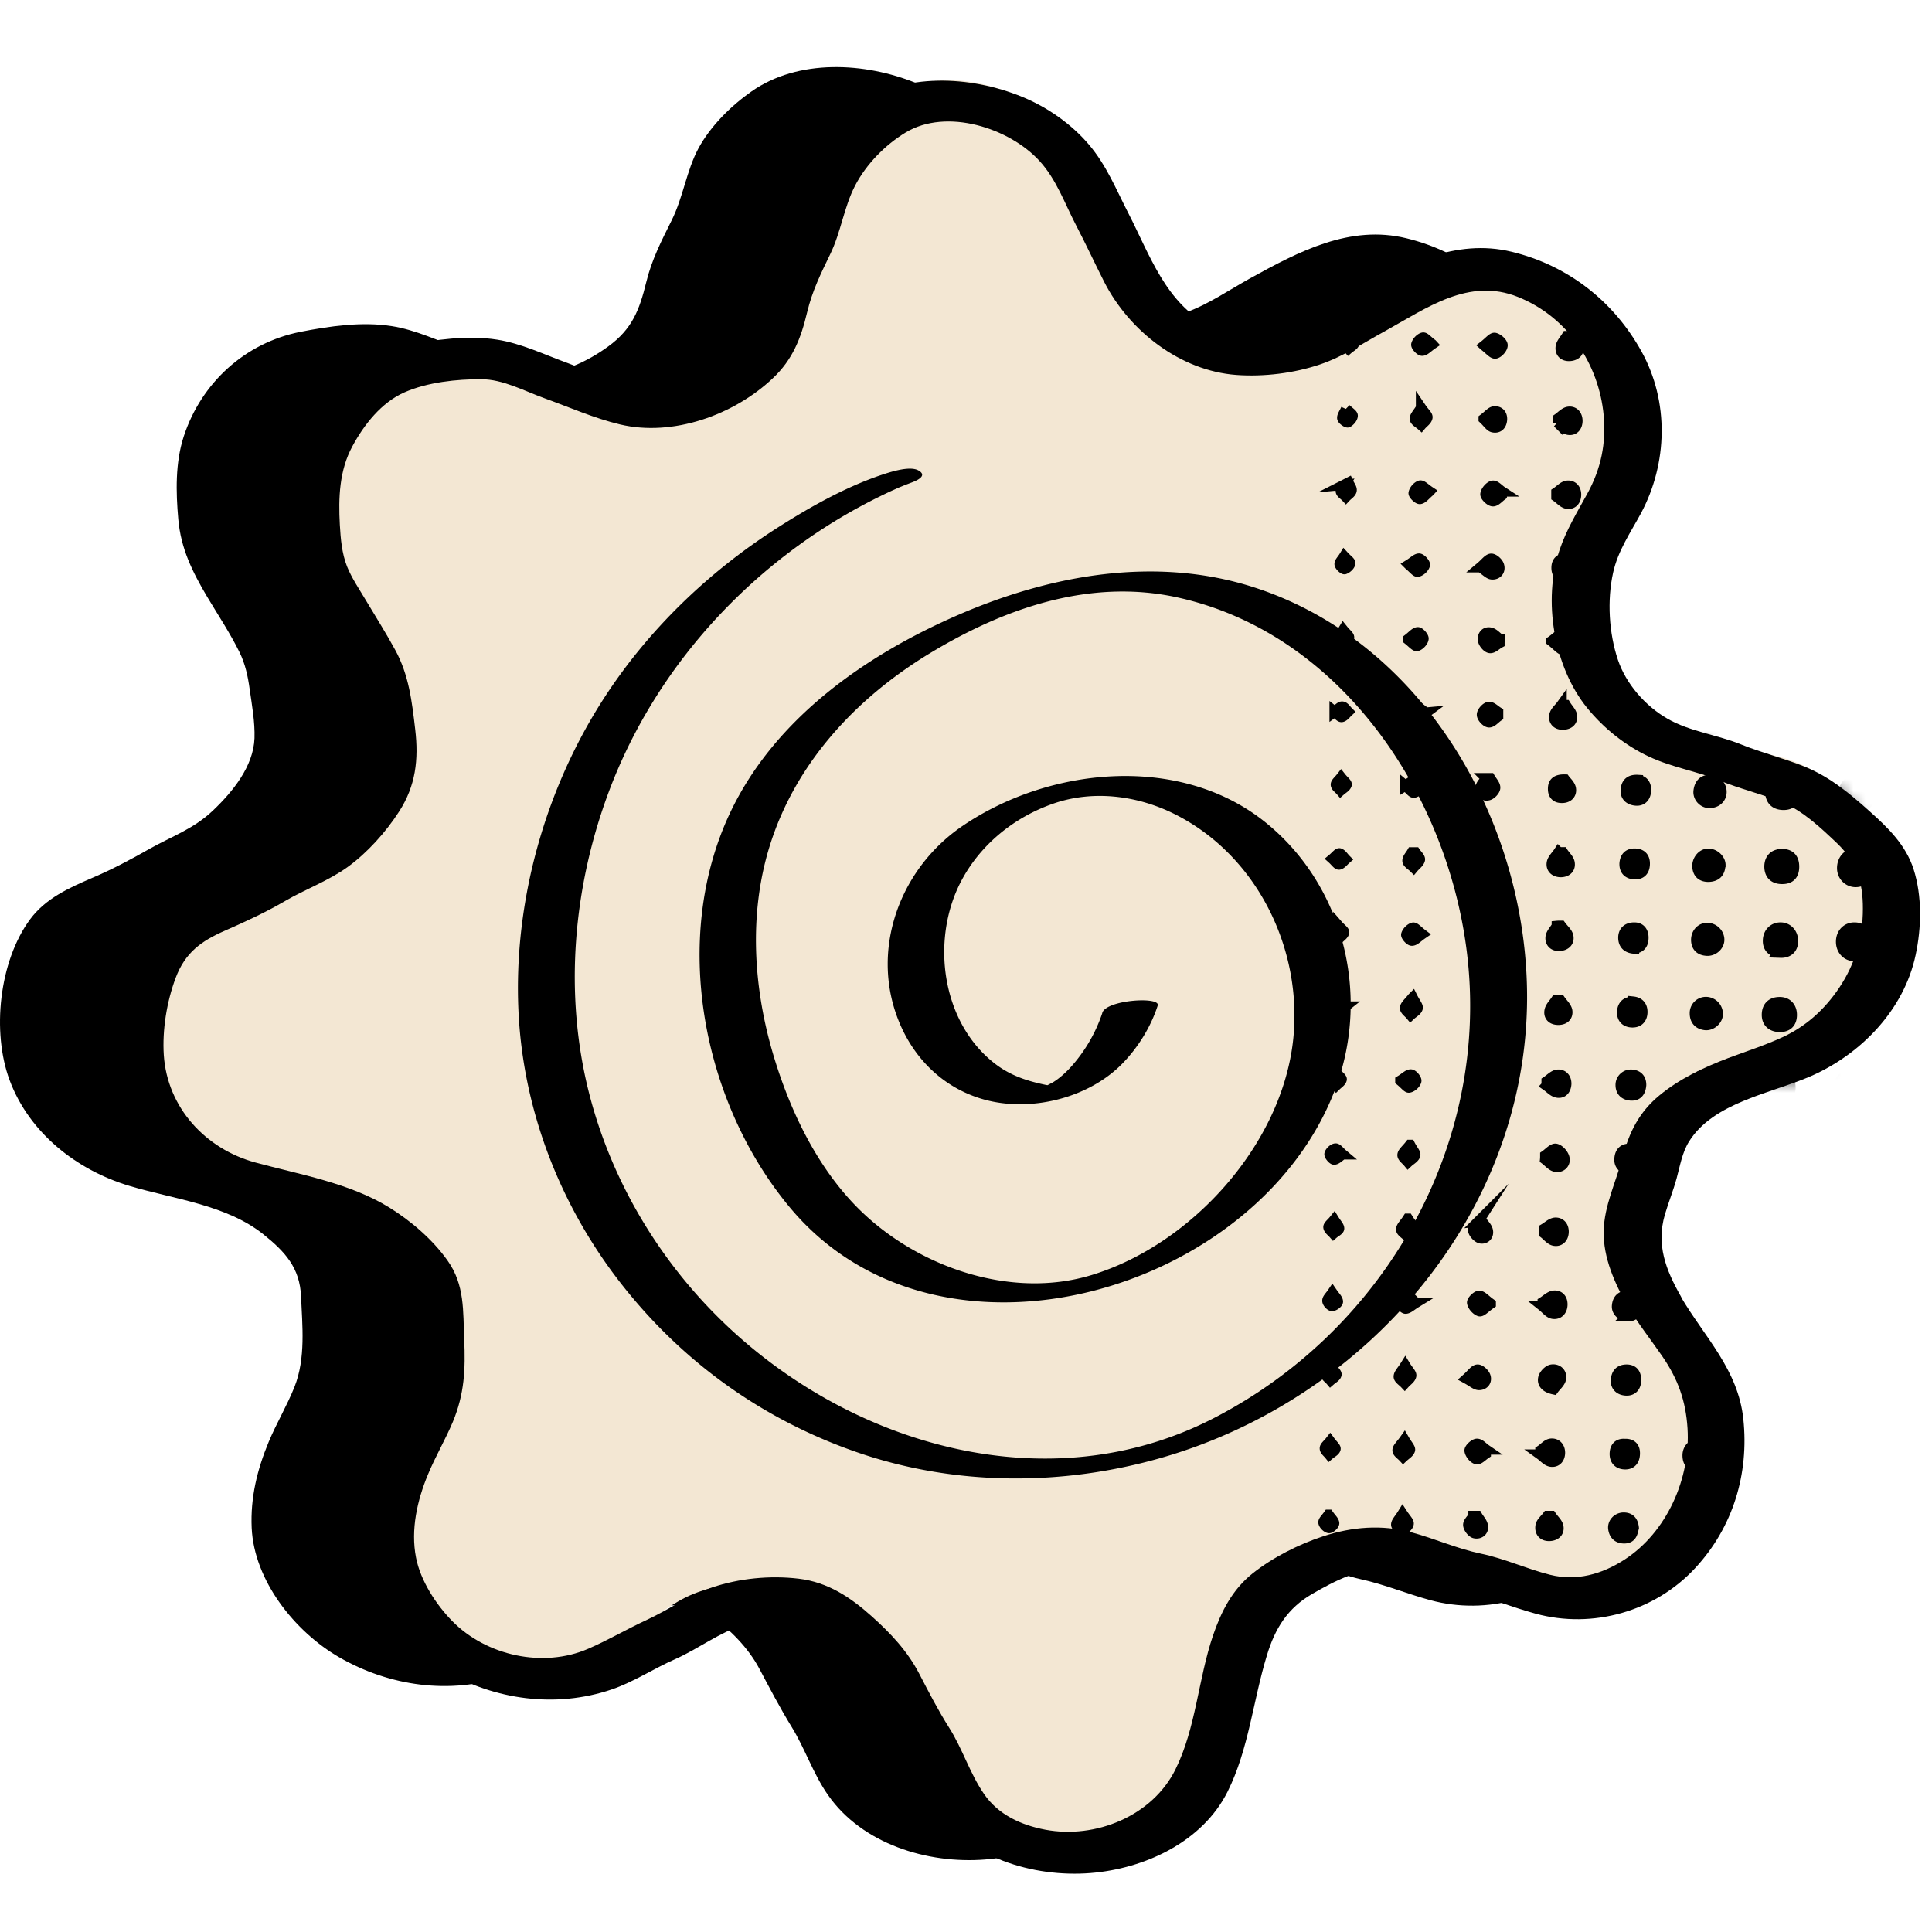 <svg xmlns="http://www.w3.org/2000/svg" width="160" height="160" fill="none"><path fill="#000" d="M128.265 106.63c1.756 3.022 2.144 2.789 3.9 5.822 1.1 1.911 1.189 4.1 1.256 6.011.077 2.089-.589 3.967-1.489 5.767s-2.067 3.466-3.711 4.666c-1.645 1.2-3.489 2.056-5.556 2.323-1.9.244-3.822-.289-5.878-1.078-3.266-1.245-3.466-.711-6.733-1.956-1.678-.633-3.333-1.2-5.011-1.111s-3.434.656-4.967 1.434-3.222 1.622-4.322 2.988c-1.1 1.367-1.678 3.078-2.145 4.823-.9 3.377-.766 3.411-1.666 6.789-.567 2.133-1.39 4.066-2.7 5.477-1.422 1.523-3.356 2.467-5.267 3.1-1.911.634-4.011.778-6.033.456s-3.967-1-5.611-2.278c-1.511-1.178-2.445-2.978-3.345-4.989-1.433-3.189-1.966-2.944-3.4-6.133-.733-1.645-1.655-3.022-2.9-4.145s-2.6-2.533-4.233-3.055-3.489-.211-5.233-.033c-1.745.177-3.145.933-4.7 1.833-3.023 1.755-3.223 1.4-6.256 3.144-1.911 1.1-3.889 1.3-5.811 1.367-2.089.078-3.967-.311-5.767-1.211s-3.544-2.011-4.744-3.667-2.434-3.489-2.69-5.555c-.244-1.9 0-4.156.79-6.223 1.244-3.266 1.622-3.122 2.866-6.388.634-1.678.5-3.367.4-5.045s.156-3.611-.622-5.144c-.778-1.534-2.233-2.678-3.589-3.778s-2.833-1.789-4.566-2.256c-3.378-.9-3.356-.966-6.734-1.866-2.133-.567-4.022-1.511-5.422-2.822-1.522-1.423-2.833-3.212-3.455-5.123-.623-1.91-.6-4.155-.278-6.166s.866-4.167 2.144-5.812c1.178-1.51 3.278-2.188 5.29-3.088 3.188-1.434 3.032-1.778 6.21-3.212 1.645-.733 2.945-1.855 4.067-3.1 1.122-1.244 2.255-2.7 2.778-4.333.522-1.633.166-3.378-.023-5.111s-.444-3.289-1.344-4.844c-1.756-3.023-1.789-3-3.544-6.023-1.1-1.91-1.178-4.01-1.245-5.922-.078-2.089.167-4.078 1.067-5.878s2.21-3.466 3.866-4.666 3.623-1.545 5.69-1.811c1.9-.245 3.944-.59 6.01.2 3.267 1.244 3.29 1.177 6.556 2.422 1.678.633 3.333 1.244 5.011 1.144s3.456-.655 4.978-1.433 3.011-1.811 4.111-3.178 1.267-3.089 1.733-4.822c.9-3.378 1.778-3.144 2.678-6.522.567-2.134 1.289-3.9 2.589-5.3 1.422-1.523 2.967-3 4.878-3.623 1.91-.622 4.089-.433 6.1-.122s3.833 1.1 5.489 2.378c1.51 1.178 2.766 2.711 3.677 4.722 1.434 3.19 1.656 3.09 3.09 6.267.733 1.644 1.655 3.111 2.9 4.222s2.8 2.167 4.433 2.7 3.4.289 5.144.1 3.178-.744 4.745-1.644c3.022-1.756 3.055-1.69 6.088-3.434 1.912-1.1 4.012-1.733 5.923-1.81 2.089-.078 4.111.744 5.911 1.655 1.8.91 3.166 2.444 4.366 4.089 1.2 1.644 2.045 3.378 2.3 5.455.245 1.9.389 3.978-.388 6.045-1.245 3.266-1.845 3.033-3.089 6.3-.634 1.678-.656 3.578-.556 5.255s.445 3.59 1.233 5.111c.789 1.523 2.112 2.845 3.467 3.934 1.356 1.089 2.967 1.633 4.711 2.089 3.378.9 3.245 1.377 6.622 2.277 2.134.567 3.712 1.534 5.112 2.845 1.522 1.422 3.333 2.744 3.966 4.644.634 1.9.578 4.19.256 6.2-.322 2.011-1.334 3.856-2.611 5.5a12.5 12.5 0 0 1-4.745 3.734c-3.189 1.433-3.322 1.144-6.5 2.577-1.644.734-3.233 1.778-4.355 3.023-1.123 1.244-1.367 3.233-1.889 4.866-.522 1.634-1.289 3.3-1.111 5.034s.922 3.322 1.822 4.877z"/><path fill="#000" d="M126.076 107.052c.856 1.455 1.889 2.744 2.844 4.133 1.312 1.9 1.956 3.7 2.1 5.989.256 4.111-1.688 8.578-5.222 10.867-1.878 1.211-3.966 1.8-6.155 1.255-1.945-.489-3.767-1.344-5.745-1.755s-3.811-1.245-5.755-1.767c-2.434-.655-4.923-.455-7.3.333-2.034.667-4.167 1.745-5.845 3.078-1.678 1.334-2.6 3.156-3.278 5.145-1.222 3.6-1.41 7.666-3.11 11.089-1.912 3.855-6.612 5.766-10.767 4.988-2.011-.377-3.911-1.244-5.09-2.966-1.177-1.722-1.766-3.711-2.866-5.456-.922-1.455-1.678-2.922-2.478-4.466-.989-1.912-2.377-3.378-3.966-4.8-1.767-1.578-3.622-2.812-6.023-3.1s-4.955-.023-7.144.711c-1.956.655-3.633 1.866-5.489 2.722-1.611.744-3.178 1.667-4.8 2.367-3.722 1.622-8.444.588-11.266-2.289-1.345-1.367-2.634-3.356-3-5.256-.456-2.311.1-4.755.988-6.889.611-1.478 1.434-2.866 2.056-4.344.967-2.322 1.055-4.367.944-6.845-.1-2.344.056-4.511-1.377-6.522-1.223-1.733-3.034-3.289-4.834-4.4-3.266-2.022-7.389-2.722-11.077-3.722-4.134-1.122-7.3-4.544-7.59-8.9-.133-2.089.245-4.411.978-6.378.79-2.111 2.123-3.066 4.111-3.933 1.7-.745 3.356-1.511 4.956-2.445 1.7-.989 3.589-1.666 5.189-2.822 1.6-1.155 3.156-2.878 4.255-4.589 1.378-2.133 1.623-4.31 1.334-6.789-.267-2.3-.522-4.522-1.656-6.588-.766-1.412-1.633-2.778-2.455-4.156-.534-.9-1.145-1.789-1.534-2.756-.433-1.088-.533-2.31-.6-3.466-.122-2.222-.044-4.5 1.045-6.5.966-1.79 2.389-3.611 4.3-4.456 1.91-.844 4.344-1.1 6.378-1.089 1.788 0 3.566.978 5.233 1.578 2.067.745 4.111 1.656 6.255 2.167 4.378 1.033 9.423-.778 12.645-3.823 1.644-1.544 2.333-3.31 2.844-5.466.434-1.8 1.134-3.2 1.923-4.834.877-1.81 1.122-3.855 2.044-5.644s2.5-3.389 4.189-4.411c3.4-2.056 8.611-.378 11.111 2.378 1.389 1.533 2.056 3.477 3 5.289.811 1.555 1.544 3.144 2.333 4.7 2.078 4.077 6.3 7.366 10.945 7.71 2.278.167 4.8-.144 6.955-.877 1.9-.645 3.589-1.789 5.345-2.744 3.478-1.923 6.944-4.478 11.033-2.834 4.089 1.645 6.689 5.522 7.089 9.8.211 2.322-.222 4.422-1.344 6.467-.845 1.544-1.745 3-2.312 4.689-1.4 4.166-.477 9.678 2.289 13.078 1.367 1.677 3.134 3.1 5.1 4.022 1.967.922 3.956 1.2 5.867 1.989 1.7.7 3.5 1.11 5.2 1.81s3.178 2.1 4.544 3.4c1.589 1.534 2.134 3.2 2.123 5.412 0 2.378-.634 4.555-1.956 6.533-1.2 1.789-2.733 3.189-4.7 4.1-1.467.678-3 1.167-4.511 1.733-2.011.767-4.022 1.712-5.689 3.09s-2.489 3.022-3.044 5.11c-.556 2.09-1.523 4.012-1.567 6.123-.044 2.222.922 4.344 2 6.244s5.7 1.467 4.389-.844c-1.245-2.189-2.045-4.256-1.322-6.756.3-1.022.7-2 .977-3.022.278-1.022.456-2.122 1.023-3.033 2.022-3.256 6.822-3.99 10.1-5.423 4.144-1.822 7.7-5.477 8.666-10.022.489-2.267.545-4.889-.166-7.111-.645-2-2.1-3.422-3.634-4.789-1.655-1.478-3.266-2.833-5.344-3.689-1.745-.71-3.578-1.155-5.333-1.866-1.978-.8-4.223-1.056-6.078-2.123-1.856-1.066-3.434-2.9-4.1-4.877-.745-2.212-.9-4.923-.4-7.2.4-1.834 1.433-3.312 2.311-4.934 2.211-4.133 2.344-9.244.044-13.4-2.3-4.155-6.077-7.122-10.744-8.255s-8.878 1.078-12.978 3.344c-1.722.956-3.422 2.133-5.278 2.8-2.01.722-4.755 1.045-6.7.034-3.71-1.934-5-5.878-6.8-9.378-1.01-1.967-1.8-3.945-3.244-5.656s-3.467-3.133-5.578-3.989c-4.255-1.733-9.778-2.033-13.655.69-1.7 1.188-3.4 2.877-4.39 4.71-.988 1.834-1.266 4.056-2.221 5.967-.845 1.7-1.645 3.244-2.1 5.111-.567 2.311-1.167 3.889-3.156 5.333-1.678 1.223-4.022 2.378-6.145 2.2s-4.055-1.266-5.955-1.955-3.822-1.622-5.822-1.933c-2.467-.39-5.145 0-7.578.477-4.567.911-8.189 4.211-9.644 8.645-.712 2.177-.656 4.61-.456 6.866.211 2.434 1.167 4.356 2.389 6.423.9 1.51 1.9 3.01 2.678 4.589.477.966.7 2 .844 3.066.189 1.322.445 2.733.4 4.067-.089 2.333-1.811 4.433-3.433 5.978-1.623 1.544-3.423 2.144-5.256 3.177-1.544.878-3.089 1.7-4.733 2.4-1.934.834-3.878 1.7-5.167 3.445C-.08 79.619-.69 85.474.798 89.463c1.634 4.367 5.545 7.433 9.911 8.745 3.678 1.1 8.045 1.566 11.1 4.011 1.8 1.444 3.023 2.766 3.123 5.155s.4 5.111-.545 7.489c-.622 1.556-1.489 3-2.133 4.544-.956 2.3-1.522 4.612-1.411 7.123.2 4.366 3.566 8.589 7.233 10.711 4.178 2.411 9.2 3.122 13.833 1.555 1.834-.622 3.511-1.744 5.29-2.522 1.922-.855 3.666-2.222 5.677-2.833 1.845-.567 4.356-.867 5.978.333s3.1 2.667 4.033 4.422c.867 1.634 1.689 3.211 2.656 4.789 1.133 1.834 1.789 3.9 3.033 5.678 2.822 4.044 8.233 5.711 13 5.333 4.478-.355 9.278-2.577 11.356-6.744 1.755-3.522 2.11-7.556 3.255-11.289.667-2.211 1.711-3.911 3.745-5.078 1.833-1.066 4.077-2.244 6.266-2.033s4.289 1.444 6.456 1.922c1.989.433 3.833 1.211 5.8 1.745 4.711 1.277 9.866-.178 13.2-3.778 3.144-3.389 4.466-7.811 3.989-12.345-.434-4.1-3.2-6.766-5.189-10.144-.589-1.011-1.967-1.478-3.089-1.245-.933.2-1.9 1.078-1.3 2.1z"/><path fill="#F3E7D3" d="M136.943 107.785c1.755 3.022 3.333 2.1 5.089 5.134 2.922 5.044.144 11.211-3.012 14.922-3.155 3.711-7.766 4.744-13.211 2.678-3.266-1.245-3.555-.489-6.822-1.723-6.867-2.6-14.544 1.623-16.433 8.711-.9 3.378-2.234 3.023-3.134 6.401-1.5 5.633-4.766 10.022-9.61 10.411-4.845.389-9.612-3.034-12-8.356-1.434-3.189-1.745-3.044-3.178-6.233-3.012-6.7-12.09-10.8-18.445-7.122-3.022 1.755-2.478 2.688-5.5 4.433-5.044 2.922-10.133 2.367-13.833-.778s-6.567-8.656-4.5-14.1c1.244-3.267 2.066-2.955 3.3-6.222 2.6-6.867-1.222-14.522-8.311-16.411-3.378-.9-3.5-.434-6.878-1.334-5.633-1.5-7.367-6.633-7.756-11.466-.389-4.834.234-10.756 5.545-13.145 3.189-1.433 3.355-1.066 6.533-2.5 6.7-3.01 10.978-11.377 7.3-17.733-1.755-3.022-3.555-1.978-5.3-5-2.922-5.044-2.689-11.8.456-15.5s9.61-4.578 15.055-2.5c3.267 1.244 2.79 2.5 6.056 3.744 6.866 2.6 16-2.288 17.9-9.388.9-3.378-.2-3.667.7-7.045 1.5-5.633 6.033-10.611 10.878-11s11.722 3.067 14.122 8.378c1.433 3.189-.078 3.866 1.355 7.055 3.011 6.7 10.123 7.9 16.478 4.223 3.022-1.756 4.556.889 7.578-.856 5.044-2.922 10.078-3.267 13.778-.122s5.933 8.844 3.855 14.289c-1.244 3.266-1.489 3.177-2.722 6.444-2.6 6.867 1.222 13.622 8.311 15.511 3.378.9 3.556.234 6.933 1.134 5.634 1.5 8.945 7.5 9.334 12.344s-1.745 11.656-7.056 14.045c-3.189 1.433-4.555-1.6-7.733-.167-6.7 3.011-8.789 12.522-5.122 18.878z"/><mask id="a" width="145" height="149" x="12" y="6" maskUnits="userSpaceOnUse" style="mask-type:luminance"><path fill="#fff" d="M136.943 107.785c1.755 3.022 3.333 2.1 5.089 5.134 2.922 5.044.144 11.211-3.012 14.922-3.155 3.711-7.766 4.744-13.211 2.678-3.266-1.245-3.555-.489-6.822-1.723-6.867-2.6-14.544 1.623-16.433 8.711-.9 3.378-2.234 3.023-3.134 6.401-1.5 5.633-4.766 10.022-9.61 10.411-4.845.389-9.612-3.034-12-8.356-1.434-3.189-1.745-3.044-3.178-6.233-3.012-6.7-12.09-10.8-18.445-7.122-3.022 1.755-2.478 2.688-5.5 4.433-5.044 2.922-10.133 2.367-13.833-.778s-6.567-8.656-4.5-14.1c1.244-3.267 2.066-2.955 3.3-6.222 2.6-6.867-1.222-14.522-8.311-16.411-3.378-.9-3.5-.434-6.878-1.334-5.633-1.5-7.367-6.633-7.756-11.466-.389-4.834.234-10.756 5.545-13.145 3.189-1.433 3.355-1.066 6.533-2.5 6.7-3.01 10.978-11.377 7.3-17.733-1.755-3.022-3.555-1.978-5.3-5-2.922-5.044-2.689-11.8.456-15.5s9.61-4.578 15.055-2.5c3.267 1.244 2.79 2.5 6.056 3.744 6.866 2.6 16-2.288 17.9-9.388.9-3.378-.2-3.667.7-7.045 1.5-5.633 6.033-10.611 10.878-11s11.722 3.067 14.122 8.378c1.433 3.189-.078 3.866 1.355 7.055 3.011 6.7 10.123 7.9 16.478 4.223 3.022-1.756 4.556.889 7.578-.856 5.044-2.922 10.078-3.267 13.778-.122s5.933 8.844 3.855 14.289c-1.244 3.266-1.489 3.177-2.722 6.444-2.6 6.867 1.222 13.622 8.311 15.511 3.378.9 3.556.234 6.933 1.134 5.634 1.5 8.945 7.5 9.334 12.344s-1.745 11.656-7.056 14.045c-3.189 1.433-4.555-1.6-7.733-.167-6.7 3.011-8.789 12.522-5.122 18.878z"/></mask><g fill="#000" stroke="#000" stroke-miterlimit="10" stroke-width=".86" mask="url(#a)"><path d="M158.498 150.052c-.7-.011-1.266.555-1.278 1.267 0 .644.645 1.255 1.323 1.255.633 0 1.144-.578 1.166-1.3.011-.711-.477-1.2-1.2-1.222zM159.809 145.241c.012-.689-.577-1.289-1.244-1.278-.633.011-1.244.667-1.244 1.322 0 .611.688 1.256 1.311 1.245.622-.011 1.166-.611 1.177-1.289ZM155.809 10.841c0-.656-.444-1.167-1.055-1.189-.656-.022-1.145.478-1.156 1.178-.011.666.445 1.155 1.067 1.166.689.023 1.133-.444 1.144-1.155ZM154.554 24.163c.644-.011 1.066-.478 1.055-1.167 0-.7-.489-1.2-1.155-1.166-.634.022-1.089.555-1.056 1.255.022.667.478 1.09 1.156 1.078ZM153.598 76.819c-.633-.012-1.1.455-1.122 1.122-.022.7.445 1.222 1.089 1.233.622 0 1.111-.489 1.122-1.133.011-.722-.422-1.211-1.089-1.222ZM152.154 96.263c-.023.667.411 1.167 1.044 1.2.645.033 1.145-.433 1.167-1.078.033-.722-.4-1.244-1.045-1.278-.644-.033-1.155.467-1.177 1.145zM153.165 103.574c.666 0 1.1-.433 1.111-1.111 0-.711-.456-1.222-1.111-1.222-.667 0-1.111.478-1.111 1.211 0 .667.444 1.122 1.111 1.122ZM155.087 53.597c.011-.734-.4-1.2-1.089-1.2-.655 0-1.1.444-1.122 1.122s.478 1.222 1.111 1.222 1.089-.467 1.1-1.145ZM153.509 82.952c-.655-.022-1.144.478-1.144 1.189 0 .644.422 1.11 1.033 1.144.7.034 1.156-.41 1.178-1.144.022-.678-.422-1.178-1.067-1.19ZM151.743 120.685c-.023.634.444 1.189 1.044 1.234s1.167-.512 1.178-1.178c.011-.678-.478-1.211-1.111-1.222-.589 0-1.089.511-1.111 1.166ZM153.443 151.219c.022-.667-.434-1.178-1.067-1.212-.633-.022-1.156.523-1.156 1.2 0 .656.467 1.145 1.123 1.145.677 0 1.077-.422 1.1-1.145zM152.432 143.974c-.623 0-1.078.478-1.1 1.167-.023.678.422 1.155 1.077 1.166.678.023 1.145-.466 1.145-1.177 0-.645-.489-1.145-1.122-1.156ZM153.743 132.874c0-.689-.423-1.133-1.078-1.155-.667-.022-1.134.478-1.134 1.178 0 .655.456 1.144 1.089 1.155.656.011 1.123-.467 1.123-1.189zM152.787 125.674c-.667-.011-1.144.478-1.144 1.178 0 .667.433 1.144 1.077 1.167.656.022 1.123-.456 1.145-1.167.011-.656-.445-1.167-1.078-1.178ZM154.054 114.585c0-.733-.4-1.155-1.078-1.155-.7 0-1.144.466-1.133 1.2.011.655.511 1.166 1.133 1.144.645-.022 1.089-.5 1.078-1.178zM154.476 90.163c.011-.667-.433-1.144-1.089-1.167-.644-.022-1.1.434-1.133 1.134s.444 1.2 1.133 1.2c.645 0 1.067-.445 1.089-1.167ZM154.776 71.896c0-.677-.422-1.189-1.022-1.222-.678-.033-1.189.489-1.189 1.222 0 .645.5 1.145 1.111 1.145.644 0 1.089-.467 1.1-1.145ZM154.898 65.674c-.022-.644-.522-1.133-1.155-1.11-.634.022-1.1.577-1.067 1.277.033.633.489 1.067 1.122 1.056.667 0 1.122-.512 1.1-1.223ZM154.643 15.785c-.622-.022-1.1.445-1.134 1.111-.033.734.389 1.212 1.067 1.234.667.011 1.133-.433 1.145-1.089.011-.722-.412-1.211-1.078-1.245zM155.209 47.419c0-.656-.455-1.156-1.089-1.167-.666 0-1.133.489-1.133 1.2 0 .667.456 1.144 1.089 1.156.655 0 1.122-.49 1.133-1.19ZM151.954 108.43c-.022.689.389 1.166 1.055 1.189.689.022 1.156-.445 1.167-1.167.011-.656-.478-1.178-1.1-1.178-.644 0-1.089.456-1.122 1.156ZM154.998 59.752c.022-.7-.444-1.244-1.089-1.244-.611 0-1.1.5-1.122 1.155-.022.667.422 1.167 1.056 1.2.622.034 1.133-.455 1.155-1.111ZM154.243 42.552c.644-.011 1.066-.478 1.055-1.178 0-.711-.466-1.178-1.155-1.156-.645.023-1.089.545-1.056 1.256.034.667.489 1.089 1.156 1.078ZM154.332 34.074c-.634-.022-1.145.522-1.145 1.2 0 .656.411 1.111 1.034 1.133.666.034 1.144-.41 1.177-1.077.034-.711-.411-1.245-1.066-1.267zM152.543 137.852c-.645 0-1.089.455-1.1 1.144-.012.678.433 1.178 1.066 1.189.645.011 1.134-.466 1.145-1.122 0-.733-.423-1.211-1.111-1.222zM154.432 27.963c-.645-.033-1.112.422-1.156 1.111-.033.667.456 1.211 1.122 1.223.622.022 1.067-.456 1.1-1.156.022-.667-.411-1.156-1.078-1.178zM149.609 10.763c0-.666-.333-1.044-.966-1.067-.667-.022-1.067.367-1.067 1.045 0 .644.355 1 1.022 1.011.656.011 1-.322 1.011-1zM148.009 48.352c.667 0 1-.333 1-1.011 0-.611-.4-1.022-1.011-1.033-.633 0-1.055.4-1.044 1 .011.7.355 1.033 1.066 1.044zM147.209 95.163c-.677-.022-1.044.322-1.089 1.011-.033.622.345 1.022.989 1.045.611.022 1.011-.322 1.056-.911.044-.69-.322-1.134-.956-1.156zM147.565 70.74c-.644 0-1.011.379-1.022 1.012 0 .678.378 1.044 1.066 1.033.656 0 .978-.355.967-1.044-.011-.667-.355-1.011-1.011-1.011zM146.543 131.763c-.678 0-1.045.378-1.034 1.078 0 .644.345.956 1.067.967.678 0 .978-.311.967-1.023 0-.688-.334-1.011-1-1.011zM146.598 125.719c-.589.011-1.011.411-1 .978 0 .711.389 1.088 1.123 1.077.633 0 .966-.389.944-1.066-.022-.623-.433-1-1.067-.978zM147.976 54.496c.578-.01.922-.41.911-1.033-.022-.711-.389-1.056-1.078-1.033-.644.033-.977.4-.955 1.078.011.644.422 1.01 1.122.988ZM148.076 102.374c0-.655-.422-1.111-1.033-1.1-.6 0-1.023.433-1.034 1.033 0 .634.422 1.056 1.089 1.056.567 0 .978-.411.978-.989ZM146.254 152.108c.722 0 .966-.223.978-.934.011-.722-.345-1.122-.989-1.122-.656 0-1.056.411-1.045 1.089 0 .655.345.955 1.056.967ZM147.454 138.974c0-.655-.434-1.122-1.034-1.122-.622 0-1.055.467-1.044 1.122 0 .6.444.978 1.089.978.622 0 .978-.355.989-.978ZM148.52 17.874c.623 0 .989-.344 1-.944.012-.667-.4-1.122-1.022-1.122-.633 0-1.055.444-1.044 1.1 0 .622.378.955 1.078.966zM148.32 30.063c.645 0 .978-.344.978-1.033 0-.634-.389-1.022-1.011-1.022-.633 0-1.011.389-1.022 1.022 0 .7.333 1.033 1.055 1.033ZM147.298 91.085c.656 0 .978-.333.978-1.033 0-.622-.4-1.022-1.022-1.022s-1.022.4-1.022 1.022c0 .711.322 1.022 1.066 1.033ZM146.865 113.463c-.689-.011-1.056.356-1.044 1.056 0 .622.388.977 1.044.989.611 0 .989-.345 1-.934 0-.722-.322-1.1-.989-1.111zM146.331 146.074c.634.011.989-.311 1.023-.922.033-.678-.367-1.122-.989-1.133-.645 0-1.056.366-1.078.977-.022.656.378 1.056 1.056 1.078zM147.343 85.041c.666.022 1.033-.322 1.044-.967.011-.633-.367-1.066-.955-1.078-.689-.022-1.089.356-1.1 1.023-.012.622.377 1 1.022 1.022zM147.676 66.652c.655.011 1.011-.333 1.011-1 0-.622-.4-1.044-1-1.056-.622-.01-1.067.4-1.067.99 0 .666.378 1.055 1.067 1.066zM149.109 41.33c0-.633-.389-1.067-.966-1.078-.667-.022-1.089.389-1.089 1.033 0 .634.377 1.012 1.022 1.023.644.022 1.033-.356 1.044-.978zM148.409 21.852c-.622 0-1.044.4-1.055 1.022-.011.634.433 1.078 1.089 1.067.577 0 .977-.422.966-1.022 0-.634-.411-1.067-1-1.078zM146.92 109.374c.678.022 1.012-.289 1.034-.955.022-.623-.367-1.067-.956-1.078-.633-.022-1.078.355-1.1.955-.022.678.334 1.067 1.011 1.089zM147.454 78.896c.622.023 1.011-.322 1.033-.91.022-.645-.4-1.145-.989-1.167-.611-.023-1.066.433-1.077 1.066-.023.611.366.978 1.044 1zM146.798 121.652c.6 0 .967-.367.967-.978 0-.6-.422-1.089-.967-1.111-.6-.022-1.078.444-1.1 1.067-.011.611.422 1.033 1.1 1.033zM147.765 60.608c.633.01 1-.311 1.033-.923.034-.644-.411-1.133-1.022-1.133-.622 0-1.022.411-1.044 1.044-.011.645.355 1 1.033 1.012ZM148.209 36.163c.622 0 .989-.333.989-.944 0-.678-.378-1.1-1.011-1.1-.656 0-1.022.377-1.022 1.066 0 .634.355.956 1.044.967zM141.754 114.474c.022-.522-.445-1-.978-1.022-.511-.011-.9.389-.911.967 0 .577.311.911.867.911.544 0 .989-.211 1.022-.867zM141.809 46.285c-.488.067-.777.4-.822.945-.033.555.378.989.9.978.578-.011.989-.39.989-.911 0-.534-.467-1-1.078-1.012zM142.476 71.63c0-.478-.522-.956-1.044-.922-.478.022-.878.522-.856 1.055.033.589.389.856.933.844.578-.022.934-.31.956-.966zM141.398 76.852c-.5-.011-.911.4-.922.967 0 .578.311.877.878.91.522.034 1-.388 1.022-.866.022-.533-.433-1-.978-1.011ZM141.82 52.419c-.5-.023-.911.389-.922.955 0 .567.267.9.845.922.555.023 1.011-.355 1.033-.844.022-.522-.433-1.011-.967-1.033zM143.087 35.13a1 1 0 0 0-.978-1.011c-.522 0-.9.389-.911.977 0 .59.334.878.889.912.556.033 1-.367 1.011-.878zM140.376 137.874c-.5-.022-.922.389-.933.956-.022.589.3.877.855.922.545.044 1.023-.356 1.045-.833.022-.512-.456-1.023-.956-1.045zM139.554 132.763c0 .489.3.811.855.867.534.055 1.011-.345 1.034-.845.033-.577-.423-1.044-1.012-1.044-.466 0-.855.422-.866 1.022zM140.443 125.707c-.478.067-.767.4-.789.945s.422 1 .922.955c.556-.044.967-.288.967-.922 0-.544-.467-.989-1.1-.978ZM141.854 108.285a.953.953 0 0 0-1.034-.944c-.577.033-.844.4-.855.944 0 .578.378.978.922.934.556-.045.945-.3.956-.934zM141.72 58.552c-.533-.011-.944.4-.933.956s.3.9.867.933c.544.033.989-.355 1.011-.867.022-.533-.422-1.022-.956-1.033zM139.332 144.997c.044.477.255.866.844.911.544.044 1.011-.334 1.044-.834a.98.98 0 0 0-.911-1.055c-.522-.045-.944.355-.966.978zM141.954 102.252c0-.522-.489-.978-1.011-.967-.489.011-.911.478-.889 1.023.022.588.4.844.933.866.511.022.978-.422.978-.911zM141.321 82.985a.91.91 0 0 0-.956.934c0 .544.289.9.856.966.5.056 1-.389 1.033-.855a.986.986 0 0 0-.933-1.045ZM140.698 119.585c-.522-.022-.933.378-.933.945 0 .566.278.9.844.944.523.045 1-.366 1.023-.844a1 1 0 0 0-.934-1.045ZM143.498 10.697c0-.523-.466-1.023-.989-1.023-.489 0-.9.456-.9 1 0 .59.323.878.878.9.567.023 1-.366 1-.877zM143.398 16.852c.011-.556-.4-1-.955-1.011-.5-.011-.923.389-.934.944 0 .578.322.878.867.934.511.055 1.011-.39 1.022-.856zM142.565 65.608a.984.984 0 0 0-.967-1.012c-.589 0-.855.378-.922.9-.067.523.367.99.878 1 .566 0 .989-.355 1.011-.877zM141.109 95.141c-.488-.022-.922.4-.933.956-.011.566.267.9.845.933.588.033 1.011-.322 1.033-.834.022-.544-.411-1.033-.945-1.055ZM141.387 22.93c.045.489.356.789.911.822.534.033 1-.389 1-.889 0-.522-.466-.989-.989-1-.5 0-.9.433-.922 1.056zM142.009 40.252c-.533 0-.944.456-.911 1.055.034.556.389.8.889.834.534.044.989-.389 1-.878 0-.544-.433-1.011-.978-1.011ZM140.098 150.063c-.489 0-.866.467-.844 1.034.011.522.411.911.922.855.533-.055.967-.278.956-.933-.011-.545-.467-.967-1.023-.956zM142.221 27.985c-.512-.022-.889.378-.912.978-.011.578.256.889.845.9.622.011 1-.3 1.022-.844a.97.97 0 0 0-.955-1.023zM141.165 89.03c-.522 0-.9.444-.889 1.01.022.59.356.856.922.856.611 0 .967-.366.945-.933a.98.98 0 0 0-.978-.933ZM136.387 21.852c-.689-.022-.978.3-1.011.822-.033.545.278.845.822.878.589.033.811-.344.834-.856.022-.51-.256-.8-.645-.844ZM136.009 46.252c-.833.055-1.077.433-1.044.922.033.545.4.845.978.8.589-.055.766-.533.655-.966-.078-.323-.444-.59-.589-.756ZM135.265 28.83c0 .5.433.922.922.878.511-.045.745-.39.745-.867 0-.522-.245-.867-.823-.856-.544 0-.822.312-.855.856zM135.909 89.852c0-.478-.233-.789-.744-.845a.845.845 0 0 0-.945.845c0 .544.334.833.845.867.567.033.8-.323.844-.867ZM135.576 10.485c-.011.612.344.867.833.89.522.021.834-.278.834-.845 0-.545-.278-.856-.823-.856s-.811.323-.844.811ZM135.987 40.219c-.611.01-.911.31-.922.844 0 .545.333.867.844.867.534 0 .811-.334.811-.889 0-.533-.288-.789-.733-.822ZM135.643 64.597c-.734-.045-.967.344-1 .833-.045.555.355.833.855.866.523.034.789-.333.811-.81.034-.534-.244-.856-.666-.878zM135.798 95.963c-.022-.555-.289-.822-.855-.822-.6 0-.8.389-.823.866-.022.545.389.823.878.834.556.022.767-.389.8-.878ZM134.131 144.008c-.588 0-.811.366-.822.866-.022.567.378.822.878.834.522 0 .778-.356.789-.845.011-.533-.267-.855-.845-.855ZM134.809 101.252c-.444 0-.744.3-.766.822-.034.533.255.856.8.878.555.022.833-.278.855-.811.022-.545-.222-.856-.889-.878zM135.176 132.585c.011-.566-.278-.833-.822-.844-.545 0-.834.3-.845.833-.011.567.345.845.845.856.522.011.822-.3.822-.856zM135.298 126.53c-.055-.522-.289-.834-.811-.845-.511-.011-.933.411-.878.9.067.511.367.811.9.811.623 0 .689-.455.789-.866ZM133.821 114.363c.011.511.388.778.877.789s.778-.311.789-.822c.011-.523-.189-.889-.766-.9-.578 0-.867.311-.9.933ZM134.82 109.008c.612 0 .745-.423.767-.9.011-.511-.278-.789-.789-.8-.555 0-.833.322-.878.822-.055.478.389.878.912.867zM134.876 150.908c0-.578-.289-.878-.833-.878-.545 0-.845.344-.845.855 0 .534.345.834.856.856.566.022.789-.345.822-.833ZM137.198 16.863c-.122-.71-.3-1.11-.877-1.089-.545.023-.823.356-.856.867-.033.478.467.967.922.833.334-.1.6-.444.811-.622zM135.32 78.54c.567-.021.778-.388.778-.888 0-.478-.244-.844-.767-.833-.544 0-.911.31-.888.888.022.523.344.8.877.845zM134.543 71.53c-.011.544.289.833.8.867.533.033.844-.256.866-.812.023-.544-.244-.866-.788-.888-.545-.023-.834.266-.878.822zM136.832 35.219c0-.8-.267-1.111-.823-1.123-.566-.01-.8.356-.877.845-.056.433.477.989.922.866.333-.1.6-.444.767-.577zM136.643 53.485c-.122-.7-.3-1.055-.889-1.078-.567-.022-.933.312-.911.856.011.556.389.889.866.833.334-.033.623-.4.934-.61ZM134.187 137.863c-.578.044-.811.422-.778.933.034.545.411.811.934.767.522-.044.766-.411.733-.889-.033-.511-.322-.844-.889-.8zM134.554 119.585c-.578-.044-.822.323-.822.834 0 .544.344.844.866.844.556 0 .789-.389.789-.911 0-.511-.278-.789-.822-.767zM136.431 59.33c-.066-.49-.288-.778-.833-.79-.6-.01-.833.356-.844.845-.011.534.322.845.855.845.567 0 .756-.4.811-.9zM135.243 82.963c-.6 0-.867.322-.9.833-.023.545.3.856.833.867.511.011.811-.3.833-.8.023-.522-.244-.856-.766-.911zM128.998 35.008c.289.2.545.51.867.577.478.09.756-.244.767-.722 0-.478-.289-.822-.745-.755-.311.044-.589.366-.878.566v.345zM127.965 96.019c.278.21.533.533.844.6.467.1.845-.256.745-.711-.067-.311-.422-.712-.711-.767-.245-.044-.578.344-.867.544 0 .111 0 .223-.011.334ZM127.754 108.174c.278.222.533.567.844.622.445.078.767-.233.789-.722s-.255-.822-.722-.766c-.311.044-.6.333-.9.522v.344zM127.954 137.719c-.2.289-.511.566-.567.878-.067.433.189.777.711.777.5 0 .811-.3.745-.744-.045-.322-.356-.6-.556-.9h-.344zM129.421 10.608c.288.2.566.51.877.555.467.067.734-.289.734-.767 0-.488-.323-.8-.767-.722-.311.056-.578.378-.856.59v.333zM128.487 53.096c.478.367.722.7 1.033.767.456.111.767-.211.789-.689.034-.522-.311-.844-.778-.8-.288.033-.555.367-1.044.711zM130.409 15.785c-.788-.022-.977.323-.977.767 0 .467.244.756.755.745.489-.023.811-.312.722-.767-.066-.311-.388-.578-.5-.745ZM127.031 150.919c.278.211.545.533.856.6.456.089.767-.234.767-.711 0-.467-.256-.834-.734-.756-.311.044-.6.344-.889.533zM129.198 22.708c.278.21.533.544.833.61.445.09.767-.21.8-.7.034-.488-.266-.822-.722-.777-.311.033-.6.333-.9.511l-.022.355zM129.754 27.84c-.178.3-.467.59-.5.912-.045.444.233.756.755.722.5-.033.789-.344.7-.778-.066-.31-.4-.577-.611-.855zM127.565 120.463c.278.2.544.522.855.578.456.078.756-.234.767-.722 0-.489-.311-.8-.744-.756-.311.033-.578.367-.867.556v.344zM128.931 76.697c-.177.3-.466.588-.511.9-.055.444.234.766.745.733.489-.034.8-.334.711-.789-.067-.311-.389-.578-.6-.867-.111 0-.233 0-.345.011zM130.432 47.252c-.023-.755-.334-.978-.789-.989-.511-.01-.734.311-.734.767 0 .455.256.833.745.733.322-.066.589-.378.767-.51zM128.154 125.552c-.2.267-.522.522-.567.811-.078.467.167.845.722.833.478-.011.823-.288.745-.755-.056-.322-.378-.589-.578-.889zM128.665 115.052c.211-.289.533-.545.6-.856.1-.511-.3-.844-.767-.766-.278.044-.633.422-.689.711-.089.422.189.766.856.911ZM127.854 102.119c.278.211.522.544.833.622.445.1.778-.2.8-.689.022-.478-.255-.822-.711-.789-.311.034-.6.322-.9.5 0 .111-.011.234-.022.345zM128.076 89.908c.289.2.544.5.867.566.477.1.744-.255.766-.71.011-.479-.289-.812-.744-.757-.311.045-.589.356-.878.545v.344zM129.076 70.574c-.189.29-.5.567-.555.878-.078.444.222.756.722.767.5 0 .811-.29.744-.745-.044-.322-.366-.589-.555-.889h-.345zM129.598 64.563c-.789-.022-.978.322-.978.767 0 .478.245.755.745.744.489 0 .8-.311.722-.766-.056-.312-.378-.59-.489-.745ZM127.143 144.874c.277.2.544.511.855.578.478.111.756-.233.767-.7.011-.478-.256-.822-.722-.755-.312.044-.589.344-.878.522 0 .122 0 .233-.011.355zM128.898 41.13c.289.2.545.51.856.578.466.088.755-.245.766-.723.012-.477-.288-.81-.744-.755-.311.044-.589.366-.878.555zM128.865 82.83c-.189.289-.478.555-.533.878-.078.455.211.744.722.744.5 0 .8-.289.733-.744-.055-.311-.366-.59-.566-.878h-.356ZM127.343 132.63c.289.2.544.511.855.577.478.1.756-.222.767-.7.011-.477-.256-.822-.733-.755-.311.044-.589.344-.889.522zM129.32 58.385c-.2.278-.522.534-.588.845-.089.433.166.778.677.778.489 0 .823-.256.778-.712-.033-.31-.344-.6-.522-.9h-.345zM123.887 71.23c-.244-.19-.455-.5-.722-.556-.433-.089-.7.267-.645.656.045.255.334.622.556.655.233.045.522-.255.789-.41 0-.112.011-.234.022-.345ZM122.843 132.196c-.245-.166-.534-.511-.734-.466-.255.055-.622.422-.622.655s.378.6.633.645c.2.033.478-.311.723-.489v-.345ZM124.809 16.319c-.244-.178-.466-.467-.744-.522-.422-.078-.7.255-.622.644.044.256.344.6.566.633.245.022.523-.266.778-.422 0-.111.011-.222.022-.333ZM123.054 120.041c-.245-.167-.5-.478-.745-.467-.222.011-.622.389-.6.567.034.267.323.633.578.7.2.044.5-.289.756-.456v-.344zM121.776 95.785c.444.312.656.59.911.634.389.055.656-.178.667-.634 0-.444-.245-.71-.645-.655-.266.044-.5.333-.944.655zM124.376 40.696c-.256-.166-.544-.51-.756-.466-.255.055-.566.422-.6.689-.022.177.367.566.6.589.234.022.5-.3.745-.478v-.334zM123.676 83.507c-.233-.188-.489-.555-.711-.533-.245.022-.6.367-.645.622-.033.19.311.611.534.645.233.044.522-.256.789-.4 0-.111.022-.222.022-.334zM122.443 101.141c-.156.244-.478.522-.445.744.045.267.367.612.611.667.378.078.7-.222.6-.655-.066-.278-.322-.512-.489-.767-.1 0-.188.011-.288.022zM124.909 10.152c-.255-.167-.511-.478-.755-.467-.223.011-.556.345-.611.59-.089.355.111.755.577.688.278-.044.523-.289.778-.455v-.345zM123.776 21.719c-.156.266-.444.555-.422.81.022.234.378.423.589.645.211-.233.566-.444.6-.7.033-.233-.289-.51-.456-.767-.111 0-.211 0-.322.012zM122.732 150.574c-.478-.266-.723-.511-.978-.533-.434-.045-.622.289-.589.7s.278.711.7.589c.267-.078.467-.389.878-.756zM122.932 28.63c.422.322.7.678.911.644.244-.044.589-.433.589-.678 0-.21-.378-.555-.645-.61-.189-.034-.455.31-.867.633zM122.732 138.341c-.256-.167-.523-.489-.767-.467-.222.022-.578.4-.578.622 0 .223.345.611.567.634.244.022.522-.278.778-.445zM122.876 34.696c.344.323.533.645.778.69.422.088.7-.167.733-.645.022-.467-.278-.7-.644-.667-.256.022-.478.322-.867.611zM122.62 46.974c.445.3.689.578.934.59.444.032.722-.323.578-.745-.078-.245-.434-.556-.645-.545-.244.022-.467.356-.878.7zM123.454 107.963c-.456-.322-.7-.644-.956-.644-.211 0-.611.411-.578.577.045.267.345.6.6.689.178.056.467-.289.934-.611zM124.065 58.974c-.256-.155-.545-.466-.778-.422-.233.033-.567.422-.556.644 0 .223.356.611.578.623.245.01.5-.312.756-.49v-.354ZM123.554 89.474c-.256-.166-.522-.478-.767-.466-.211.01-.589.41-.567.6.034.266.345.644.578.688.211.045.489-.31.745-.5v-.322zM123.098 64.463c-.167.245-.433.467-.478.733-.066.4.189.756.612.667.244-.044.566-.378.588-.611.023-.245-.255-.533-.411-.8h-.322zM122.854 76.719c-.156.255-.478.544-.422.744.055.256.411.456.644.667.2-.222.545-.445.556-.667 0-.255-.3-.511-.467-.778-.1 0-.2.011-.3.022zM121.465 114.174c.489.267.744.511 1 .522.422.012.689-.322.544-.722-.089-.244-.444-.566-.655-.544-.245.022-.467.366-.889.744ZM122.032 125.563c-.156.245-.456.511-.434.745.023.244.311.622.545.666.366.078.744-.166.655-.622-.055-.289-.3-.533-.455-.8h-.311zM122.632 144.474c-.256-.166-.523-.478-.767-.455-.222.022-.578.4-.578.622s.333.6.567.633.511-.278.766-.444v-.356zM124.187 52.919c-.244-.178-.466-.456-.744-.522-.456-.112-.689.266-.622.633.044.244.344.61.566.633.245.034.522-.266.789-.411 0-.111.011-.222.022-.333zM116.587 100.93c-.278.433-.544.655-.544.889 0 .177.311.366.489.544.2-.2.489-.367.555-.6.045-.167-.233-.422-.489-.833zM117.332 10.163c.333.311.522.478.711.656.2-.223.466-.411.577-.678.045-.1-.3-.5-.444-.489-.244.022-.467.267-.844.5zM117.965 21.519c-.289.41-.556.633-.567.855 0 .189.3.378.467.578.2-.189.511-.356.567-.578.044-.178-.223-.433-.467-.855ZM116.931 70.596c-.133.234-.377.478-.366.7.011.19.333.367.511.545.178-.211.455-.4.511-.645.033-.166-.233-.4-.367-.6zM115.965 131.596c-.156.223-.433.445-.422.656 0 .2.322.389.5.589.189-.2.466-.367.522-.589.044-.178-.211-.422-.322-.633-.089 0-.178 0-.278-.011zM117.254 107.885c-.333-.288-.556-.622-.711-.588-.234.044-.511.311-.589.533-.045.133.278.533.444.544.234 0 .467-.244.867-.489zM118.087 59.019c-.378-.245-.633-.523-.778-.478-.222.067-.489.344-.533.578-.033.133.333.51.5.489.233-.023.433-.3.822-.59zM115.909 143.652c-.3.411-.566.633-.577.856-.012.177.288.377.444.577.2-.188.511-.344.567-.566.044-.167-.211-.434-.445-.867zM116.754 138.396c-.367-.277-.611-.577-.767-.544-.233.067-.489.333-.556.578-.033.133.312.511.478.511.222 0 .445-.278.834-.545zM116.376 113.096c-.278.445-.533.678-.533.912 0 .188.311.377.489.566.189-.211.477-.389.533-.633.044-.178-.233-.422-.489-.845ZM116.309 119.252c-.3.422-.566.644-.566.856 0 .188.3.377.466.555.2-.189.489-.355.556-.578.044-.155-.211-.411-.456-.833ZM116.154 125.374c-.267.434-.522.667-.522.889 0 .189.322.367.5.545.188-.2.477-.378.522-.612.033-.166-.234-.411-.5-.822ZM115.976 89.497c.356.288.578.6.722.566.234-.044.523-.3.589-.533.045-.145-.278-.545-.455-.545-.223 0-.456.256-.856.5zM114.943 150.585c.355.267.6.578.755.534.222-.067.489-.345.545-.578.033-.156-.311-.545-.456-.533-.233.022-.455.288-.833.577zM116.387 65.063c.345.289.556.611.711.578.234-.045.523-.3.589-.522.045-.134-.278-.545-.444-.545-.222 0-.456.245-.856.49ZM116.598 52.952c.356.278.611.589.756.544.233-.077.5-.366.533-.6.022-.155-.322-.544-.478-.533-.233.022-.444.3-.811.578zM116.687 46.774c.367.3.589.611.733.567.234-.056.512-.311.578-.545.045-.133-.289-.51-.466-.533-.212-.011-.445.245-.856.5zM118.387 40.696c-.367-.244-.633-.533-.789-.477-.222.077-.478.366-.522.61-.022.134.355.5.511.49.233-.023.433-.312.789-.611zM118.598 28.496c-.367-.266-.611-.577-.755-.533-.223.056-.489.333-.545.567-.033.133.311.51.478.51.222 0 .444-.266.833-.532zM118.054 15.485c-.289.434-.545.656-.556.878 0 .167.311.356.478.534.189-.19.478-.356.545-.578.044-.167-.212-.411-.467-.834ZM117.687 33.785c-.266.445-.522.678-.511.9 0 .178.333.356.522.523.178-.212.467-.39.511-.634.034-.166-.244-.389-.522-.8zM117.776 77.363c-.367-.278-.611-.578-.755-.533-.234.067-.489.333-.556.567-.033.122.3.51.467.5.233 0 .455-.267.844-.534ZM116.976 82.63c-.322.41-.6.622-.611.844-.011.19.289.39.455.59.2-.19.511-.345.578-.568.056-.166-.189-.433-.411-.877zM116.765 94.819c-.311.4-.6.61-.611.833-.011.189.289.4.455.6.2-.189.512-.344.589-.578.056-.167-.2-.422-.422-.855zM109.954 131.485c-.222.289-.456.456-.456.634 0 .177.223.366.345.544.189-.156.511-.278.544-.467.034-.166-.222-.4-.433-.722zM111.787 15.608c-.155.31-.355.51-.322.677s.289.278.444.423c.156-.178.389-.356.423-.556.022-.122-.278-.289-.545-.544ZM111.998 9.419c-.211.31-.433.489-.433.666s.222.345.355.511c.189-.144.489-.277.523-.455.033-.178-.223-.389-.445-.722ZM111.243 52.174c-.189.311-.4.511-.4.711 0 .145.278.29.433.434.156-.167.411-.323.445-.523.022-.133-.245-.333-.478-.622ZM110.354 71.13c.233.21.422.489.544.466.2-.044.367-.277.545-.433-.167-.167-.311-.422-.511-.489-.112-.033-.323.245-.578.456ZM111.198 95.597c-.266-.223-.444-.49-.6-.478-.189.022-.433.255-.489.444-.033.122.256.467.378.467.211-.011.4-.234.7-.433zM109.832 137.663c-.2.267-.434.445-.434.611 0 .167.245.334.378.489.178-.155.444-.289.511-.489.033-.122-.233-.344-.444-.622zM111.354 40.14c-.111.179-.334.379-.311.545.022.167.277.311.422.467.166-.178.433-.333.466-.533.034-.19-.166-.423-.266-.645-.111.056-.211.111-.322.167zM111.32 46.074c-.177.29-.389.478-.377.645.011.155.333.444.411.41.2-.077.433-.288.466-.477.023-.133-.266-.322-.5-.578ZM110.809 76.63c-.178.289-.4.478-.378.655.023.167.267.312.423.467.166-.178.422-.333.455-.533.022-.134-.266-.322-.5-.59ZM110.021 125.452c-.212.3-.445.5-.412.644.034.178.267.411.445.445.122.022.444-.267.433-.4-.022-.2-.244-.389-.455-.689zM109.709 143.808c-.188.255-.433.433-.422.589 0 .166.256.322.389.488.178-.155.433-.288.5-.488.033-.112-.244-.323-.467-.589ZM110.243 113.23c-.211.266-.445.444-.445.611 0 .155.256.322.389.478.178-.156.445-.289.489-.478.033-.133-.233-.345-.444-.611zM110.487 101.03c-.233.289-.489.466-.467.611.023.189.267.355.412.522.166-.144.455-.278.466-.422 0-.189-.211-.389-.411-.711ZM110.62 88.819c-.188.277-.422.466-.4.622.023.166.267.31.423.466.166-.166.411-.31.466-.51.034-.112-.255-.312-.477-.578zM111.743 21.64c-.178.29-.4.479-.389.645 0 .156.266.3.411.456.166-.167.422-.322.455-.511.023-.134-.255-.334-.489-.59zM111.065 64.385c-.2.256-.433.434-.433.59 0 .177.244.333.388.5.178-.156.434-.29.5-.49.034-.122-.244-.333-.455-.6ZM111.709 27.741c-.222.289-.477.467-.455.611.033.189.278.356.422.522.167-.144.456-.289.456-.433 0-.2-.223-.389-.423-.7ZM111.476 33.874c-.155.345-.333.567-.311.756.022.144.389.389.456.344.188-.111.388-.344.4-.544 0-.134-.278-.3-.556-.567zM111.387 83.363c-.278-.189-.489-.422-.633-.389-.178.045-.3.311-.445.478.167.133.334.378.489.367.178 0 .334-.245.6-.456zM110.343 107.063c-.211.311-.423.489-.411.667 0 .155.255.433.388.422.178 0 .489-.245.478-.367-.022-.211-.233-.4-.455-.722ZM110.154 119.363c-.2.256-.445.433-.433.589 0 .178.233.344.366.511.178-.156.456-.278.511-.467.034-.122-.233-.344-.444-.633ZM110.254 150.507c-.256-.222-.422-.455-.589-.466-.167 0-.345.233-.511.355.155.178.278.456.466.511.134.045.356-.211.645-.4zM110.531 58.94c.267.212.456.468.589.434.2-.044.356-.278.523-.433-.156-.156-.3-.4-.478-.422-.156-.023-.345.21-.634.422Z"/></g><path fill="#000" d="M134.809 108.174c.856 1.456 1.889 2.744 2.845 4.133 1.311 1.9 1.955 3.7 2.1 5.989.255 4.111-1.689 8.578-5.222 10.867-1.878 1.211-3.967 1.8-6.156 1.255-1.944-.488-3.767-1.344-5.744-1.755-1.978-.411-3.811-1.245-5.756-1.767-2.433-.655-4.922-.455-7.3.334-2.033.666-4.167 1.744-5.844 3.077-1.678 1.334-2.6 3.156-3.278 5.145-1.222 3.6-1.411 7.666-3.111 11.089-1.911 3.855-6.611 5.766-10.767 4.989-2.011-.378-3.911-1.245-5.089-2.967s-1.766-3.711-2.866-5.456c-.923-1.455-1.678-2.922-2.478-4.466-.99-1.911-2.378-3.378-3.967-4.8-1.767-1.578-3.622-2.811-6.022-3.1s-4.956-.023-7.145.711c-1.955.655-3.633 1.866-5.489 2.722-1.61.744-3.177 1.667-4.8 2.367-3.722 1.622-8.444.589-11.266-2.289-1.345-1.367-2.633-3.356-3-5.256-.456-2.311.1-4.755.989-6.889.61-1.477 1.433-2.866 2.055-4.344.967-2.322 1.056-4.367.945-6.845-.1-2.344.055-4.511-1.378-6.522-1.222-1.733-3.033-3.289-4.833-4.4-3.267-2.022-7.39-2.722-11.078-3.722-4.133-1.122-7.3-4.544-7.589-8.9-.133-2.089.244-4.411.978-6.378.789-2.11 2.122-3.066 4.11-3.933 1.7-.745 3.356-1.511 4.956-2.445 1.7-.989 3.59-1.666 5.19-2.822 1.6-1.155 3.155-2.878 4.255-4.589 1.378-2.133 1.622-4.31 1.333-6.789-.266-2.3-.522-4.522-1.655-6.588-.767-1.412-1.634-2.778-2.456-4.156-.533-.9-1.144-1.789-1.533-2.756-.434-1.088-.534-2.31-.6-3.466-.123-2.222-.045-4.5 1.044-6.5.967-1.79 2.39-3.611 4.3-4.456 1.911-.844 4.345-1.1 6.378-1.089 1.789 0 3.567.978 5.233 1.578 2.067.745 4.111 1.656 6.256 2.167 4.378 1.033 9.422-.778 12.644-3.823 1.645-1.544 2.334-3.31 2.845-5.466.433-1.8 1.133-3.2 1.922-4.834.878-1.81 1.122-3.855 2.044-5.644.923-1.789 2.5-3.389 4.19-4.411 3.4-2.056 8.61-.378 11.11 2.378 1.39 1.533 2.056 3.477 3 5.289.812 1.555 1.545 3.144 2.334 4.7 2.078 4.077 6.3 7.366 10.944 7.71 2.278.167 4.8-.144 6.956-.877 1.9-.645 3.589-1.789 5.344-2.744 3.478-1.923 6.945-4.478 11.034-2.834 4.088 1.645 6.688 5.522 7.088 9.8.212 2.322-.222 4.422-1.344 6.467-.844 1.544-1.744 3-2.311 4.689-1.4 4.166-.478 9.678 2.289 13.078 1.366 1.677 3.133 3.1 5.1 4.022s3.955 1.2 5.866 1.989c1.7.7 3.5 1.11 5.2 1.81s3.178 2.1 4.545 3.4c1.589 1.534 2.133 3.2 2.122 5.412 0 2.378-.633 4.555-1.955 6.533-1.2 1.79-2.734 3.19-4.7 4.1-1.467.678-3 1.167-4.512 1.733-2.011.767-4.022 1.712-5.688 3.09-1.667 1.377-2.489 3.022-3.045 5.11-.555 2.09-1.522 4.012-1.567 6.123-.044 2.222.923 4.344 2 6.244 1.078 1.9 5.7 1.467 4.389-.844-1.244-2.189-2.044-4.256-1.322-6.756.3-1.022.7-2 .978-3.022s.455-2.122 1.022-3.033c2.022-3.256 6.822-3.99 10.1-5.423 4.145-1.822 7.7-5.477 8.667-10.022.489-2.267.544-4.889-.167-7.11-.644-2-2.1-3.423-3.633-4.79-1.656-1.478-3.267-2.833-5.345-3.689-1.744-.71-3.577-1.155-5.333-1.866-1.978-.8-4.222-1.056-6.078-2.123-1.855-1.066-3.433-2.9-4.1-4.877-.744-2.212-.9-4.923-.4-7.2.4-1.834 1.434-3.312 2.311-4.934 2.211-4.133 2.345-9.244.045-13.4-2.3-4.155-6.078-7.122-10.745-8.255s-8.877 1.078-12.977 3.344c-1.723.956-3.423 2.133-5.278 2.8-2.011.722-4.756 1.045-6.7.034-3.711-1.934-5-5.878-6.8-9.378-1.011-1.967-1.8-3.945-3.245-5.656-1.444-1.71-3.466-3.133-5.577-3.989-4.256-1.733-9.778-2.033-13.656.69-1.7 1.188-3.4 2.877-4.389 4.71s-1.267 4.056-2.222 5.967c-.845 1.7-1.645 3.244-2.1 5.111-.567 2.311-1.167 3.889-3.156 5.333-1.678 1.223-4.022 2.378-6.144 2.2s-4.056-1.266-5.956-1.955-3.822-1.622-5.822-1.933c-2.467-.39-5.144 0-7.578.477-4.566.911-8.189 4.211-9.644 8.645-.711 2.177-.656 4.61-.456 6.866.211 2.434 1.167 4.356 2.39 6.423.9 1.51 1.9 3.01 2.677 4.589.478.966.7 2 .844 3.066.19 1.322.445 2.733.4 4.067-.088 2.333-1.81 4.433-3.433 5.978s-3.422 2.144-5.255 3.177c-1.545.878-3.09 1.7-4.734 2.4-1.933.834-3.878 1.7-5.166 3.445-2.567 3.478-3.178 9.333-1.69 13.322 1.634 4.367 5.545 7.433 9.912 8.745 3.678 1.1 8.044 1.566 11.1 4.011 1.8 1.444 3.022 2.766 3.122 5.155s.4 5.111-.544 7.489c-.623 1.556-1.49 3-2.134 4.545-.955 2.3-1.522 4.611-1.41 7.122.2 4.366 3.566 8.589 7.232 10.711 4.178 2.411 9.2 3.122 13.834 1.555 1.833-.622 3.51-1.744 5.289-2.522 1.922-.855 3.666-2.222 5.677-2.833 1.845-.567 4.356-.867 5.978.333s3.1 2.667 4.034 4.422c.866 1.634 1.688 3.212 2.655 4.789 1.133 1.834 1.789 3.9 3.033 5.678 2.823 4.045 8.234 5.711 13 5.333 4.478-.355 9.278-2.577 11.356-6.744 1.756-3.522 2.111-7.556 3.256-11.289.666-2.211 1.711-3.911 3.744-5.078 1.833-1.066 4.078-2.244 6.267-2.033s4.289 1.444 6.455 1.922c1.989.434 3.834 1.211 5.8 1.745 4.711 1.277 9.867-.178 13.2-3.778 3.145-3.389 4.467-7.811 3.989-12.345-.433-4.1-3.2-6.766-5.189-10.144-.589-1.011-1.966-1.478-3.089-1.244-.933.2-1.9 1.077-1.3 2.1z"/><path fill="#000" d="M91.287 83.896a12.7 12.7 0 0 1-2.633 4.5c-.433.467-.922.911-1.467 1.245 0 0-.655.333-.433.255.311-.1.233.034-.167-.055-1.544-.322-2.9-.767-4.166-1.734-4.467-3.433-5.356-10.277-2.834-15.11 1.6-3.067 4.422-5.334 7.678-6.456 3.255-1.123 6.911-.678 10.033.889 6.811 3.422 10.589 11.166 9.8 18.644-.922 8.689-8.389 16.978-16.666 19.511-6.767 2.078-14.634-.711-19.478-5.633-3.389-3.445-5.611-8.167-6.956-12.745-1.61-5.5-1.977-11.51-.289-17.033 2.111-6.911 7.134-12.322 13.234-16.033s13.31-6.311 20.71-4.634c13.401 3.023 22.168 16.2 23.812 29.234 2.022 15.989-6.789 31.478-21.067 38.766-13.5 6.889-29.655 2.3-40.255-7.766-5.49-5.211-9.522-11.934-11.378-19.29-2.067-8.188-1.3-16.966 1.644-24.855C54.532 54.552 63.243 45.52 73.9 40.618c.133-.055.266-.122.4-.177.255-.123-.434.177-.012 0 .211-.09.411-.167.622-.256.167-.067.323-.122.49-.189.566-.2 1.433-.6.666-1.033s-2.522.189-3.256.433c-2.944 1.023-5.755 2.611-8.377 4.278-5.745 3.656-10.79 8.511-14.478 14.245-4.845 7.533-7.422 16.777-7.022 25.733.366 8.3 3.477 16.278 8.61 22.789 5.134 6.511 11.8 11.2 19.478 13.844 8.1 2.789 16.978 2.8 25.19.434 16.866-4.845 30.166-20.078 30.255-37.978.067-14.411-8.411-29.522-22.611-34.1-8.1-2.611-16.778-1.056-24.433 2.255s-15.223 8.545-18.945 16.39c-4.944 10.421-2.344 23.977 4.945 32.721 12.388 14.856 38.955 7 45.222-9.989 2.866-7.788.578-16.877-6.022-22.055-7.067-5.533-17.79-4.422-24.934.456-5.466 3.733-7.867 10.933-4.867 17.01 1.367 2.756 3.69 4.79 6.656 5.623 3.856 1.078 8.633-.089 11.445-2.945 1.31-1.333 2.377-3.044 2.955-4.833.245-.767-4.244-.478-4.589.6z"/></svg>